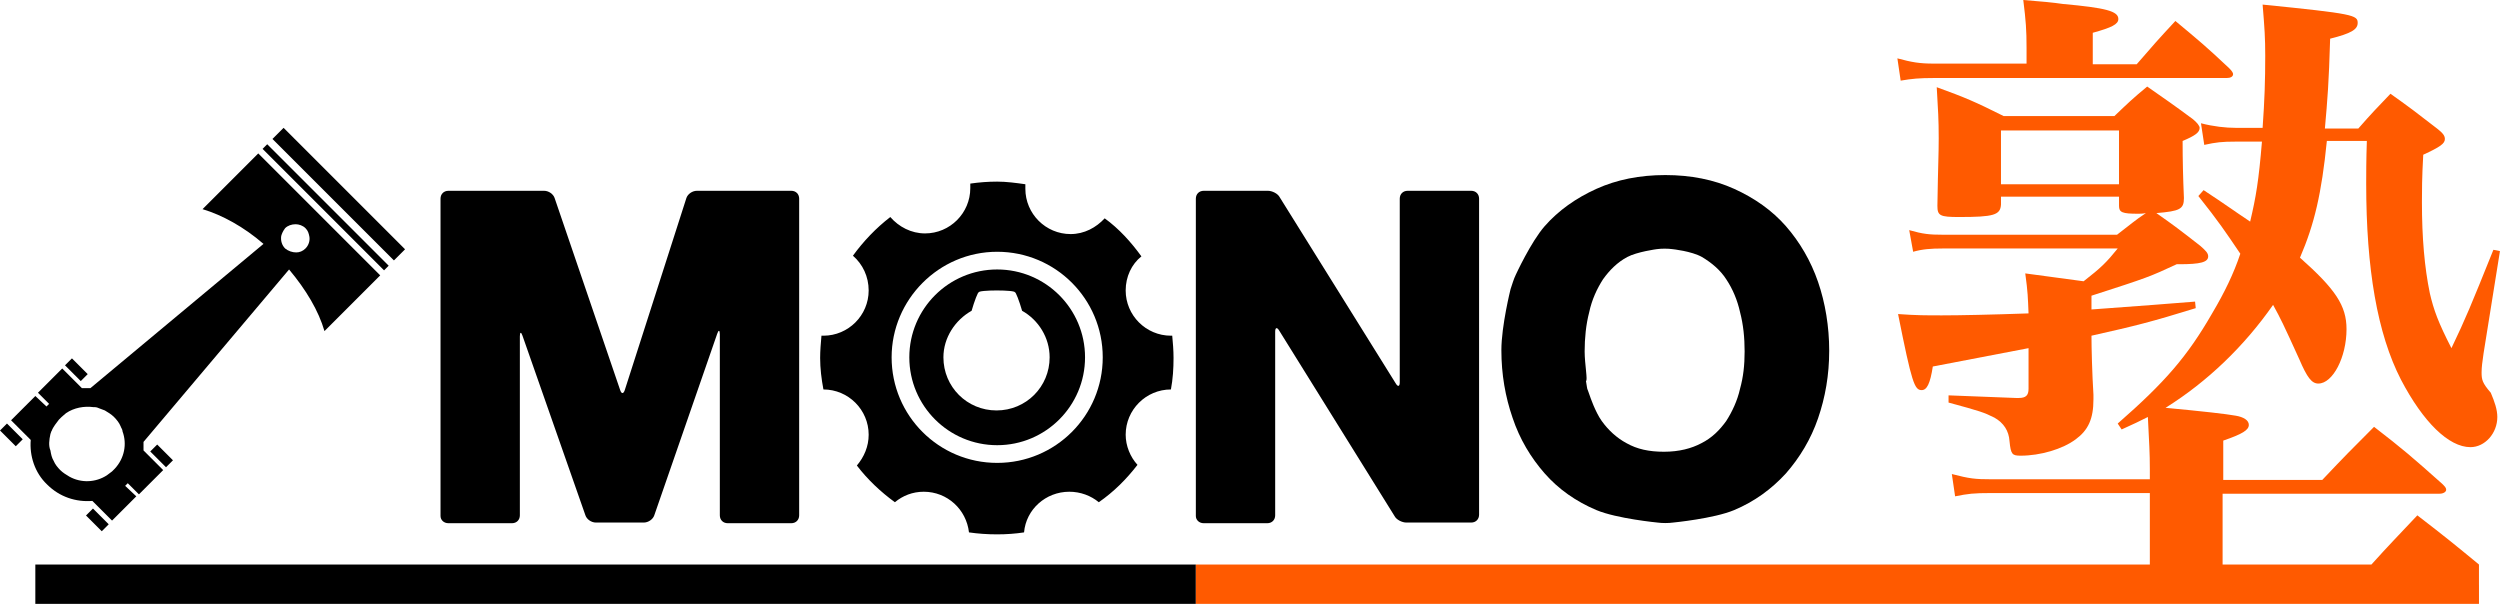 <?xml version="1.0" encoding="UTF-8"?><svg id="_レイヤー_1" xmlns="http://www.w3.org/2000/svg" width="134.51mm" height="32.49mm" viewBox="0 0 381.28 92.1"><defs><style>.cls-1,.cls-2{stroke-width:0px;}.cls-2{fill:#ff5a00;}</style></defs><path class="cls-1" d="M68.38,79.8h9.7c.7,0,1.2-.5,1.2-1.2v-27.3c0-.7.2-.7.4-.1l9.6,27.4c.2.6.9,1.1,1.6,1.1h7.3c.7,0,1.4-.5,1.6-1.1l9.6-27.7c.2-.6.4-.6.4.1v27.6c0,.7.5,1.2,1.2,1.2h9.7c.7,0,1.2-.5,1.2-1.2V30.3c0-.7-.5-1.2-1.2-1.2h-14.4c-.7,0-1.4.5-1.6,1.1l-9.4,29.3c-.2.6-.5.6-.7,0l-10-29.3c-.2-.6-.9-1.1-1.6-1.1h-14.6c-.7,0-1.2.5-1.2,1.2v48.4c0,.6.5,1.1,1.2,1.1Z"/><path class="cls-1" d="M183.58,79.8h9.7c.7,0,1.2-.5,1.2-1.2v-28c0-.7.3-.7.6-.2l17.6,28.3c.3.6,1.2,1,1.8,1h9.9c.7,0,1.2-.5,1.2-1.2V30.3c0-.7-.5-1.2-1.2-1.2h-9.7c-.7,0-1.2.5-1.2,1.2v28c0,.7-.3.7-.6.2l-17.7-28.4c-.3-.6-1.2-1-1.8-1h-9.8c-.7,0-1.2.5-1.2,1.2v48.4c0,.6.5,1.1,1.2,1.1Z"/><path class="cls-1" d="M235.58,72.2c2.1,2.4,4.8,4.3,7.9,5.6,3.1,1.3,9.3,1.9,9.3,1.9.7.1,1.7.1,2.4,0,0,0,6.2-.6,9.3-1.9,3.1-1.3,5.7-3.2,7.9-5.6,2.1-2.4,3.8-5.2,4.9-8.4,1.1-3.2,1.7-6.6,1.7-10.3s-.6-7.3-1.7-10.5-2.8-6.1-4.9-8.5-4.8-4.3-7.9-5.7-6.6-2.1-10.5-2.1-7.4.7-10.5,2.1c-3.1,1.4-5.8,3.3-7.9,5.7-2.1,2.4-4.4,7.4-4.4,7.4-.3.6-.6,1.6-.8,2.2,0,0-1.4,5.6-1.4,9.3s.6,7.1,1.7,10.3c1.1,3.3,2.8,6.1,4.9,8.5ZM241.68,53.6c0-2,.2-4.1.7-6,.4-1.9,1.2-3.6,2.1-5,1-1.4,2.2-2.6,3.7-3.4,1.5-.8,4.5-1.2,4.5-1.2.7-.1,1.7-.1,2.4,0,0,0,2.9.3,4.5,1.2,1.5.9,2.8,2,3.7,3.4,1,1.5,1.7,3.2,2.1,5,.5,1.9.7,3.9.7,6s-.2,3.9-.7,5.7c-.4,1.8-1.2,3.5-2.1,4.9-1,1.4-2.2,2.6-3.8,3.4-1.5.8-3.4,1.3-5.7,1.3s-4.1-.4-5.7-1.3c-1.5-.8-2.8-2-3.8-3.4s-1.8-3.8-1.8-3.8c-.2-.6-.4-1.1-.4-1.1,0,0-.1-.5-.2-1.2.3,0-.2-2.6-.2-4.5Z"/><path class="cls-1" d="M125.58,59.4c3.8,0,6.9,3.1,6.9,6.9,0,1.8-.7,3.4-1.8,4.7,1.6,2.1,3.6,4,5.8,5.6,1.2-1,2.7-1.6,4.4-1.6,3.6,0,6.5,2.7,6.9,6.2,1.4.2,2.8.3,4.3.3,1.4,0,2.8-.1,4.1-.3.3-3.5,3.3-6.2,6.9-6.2,1.7,0,3.3.6,4.5,1.6,2.3-1.6,4.2-3.5,5.9-5.7-1.1-1.2-1.8-2.9-1.8-4.6,0-3.8,3.1-6.9,6.9-6.9.3-1.6.4-3.2.4-4.8,0-1.2-.1-2.3-.2-3.4h-.2c-3.8,0-6.9-3.1-6.9-6.9,0-2.1.9-4,2.4-5.2-1.6-2.2-3.4-4.2-5.6-5.8-1.3,1.4-3.1,2.4-5.2,2.4-3.8,0-6.9-3.1-6.9-6.9v-.7c-1.4-.2-2.9-.4-4.3-.4s-2.7.1-4.1.3v.7c0,3.8-3.1,6.9-6.9,6.9-2.1,0-4-1-5.3-2.5-2.2,1.7-4.1,3.7-5.7,5.9,1.5,1.3,2.4,3.2,2.4,5.3,0,3.8-3.1,6.9-6.9,6.9h-.3c-.1,1.1-.2,2.3-.2,3.4,0,1.6.2,3.2.5,4.8h0ZM152.08,38.4c8.9,0,16.1,7.2,16.1,16.1s-7.2,16.1-16.1,16.1-16.1-7.2-16.1-16.1c0-8.8,7.2-16.1,16.1-16.1Z"/><path class="cls-1" d="M152.08,67.9c7.4,0,13.4-6,13.4-13.4s-6-13.4-13.4-13.4-13.4,6-13.4,13.4,6,13.4,13.4,13.4ZM148.18,47.4c.4-1.4,1-3,1.1-2.8-.2-.4,5.7-.4,5.5,0,.1-.2.7,1.4,1.1,2.8,2.5,1.4,4.2,4.1,4.2,7.1,0,4.5-3.6,8.1-8.1,8.1s-8.1-3.6-8.1-8.1c0-3,1.8-5.7,4.3-7.1Z"/><rect class="cls-1" x="50.46" y="16.51" width="2.4" height="26.2" transform="translate(-5.81 45.2) rotate(-45)"/><rect class="cls-1" x="49.16" y="18.51" width="1" height="26.2" transform="translate(-7.81 44.38) rotate(-45)"/><path class="cls-1" d="M7.18,73.9c1.9,1.9,4.4,2.7,6.9,2.5l3,3,3.7-3.7-1.7-1.6q.1-.1.2-.2t.2-.2l1.7,1.7,3.7-3.7-3-3v-1.3l22.2-26.3c2.6,3.1,4.5,6.3,5.4,9.4l8.5-8.5-8.6-8.6-1.5-1.5-8.5-8.5-8.5,8.5c3,.9,6.3,2.7,9.3,5.3l-26.4,22h-1.3l-3-3-3.7,3.7,1.7,1.7-.2.2-.2.2-1.7-1.6-3.7,3.7,3,3c-.2,2.4.6,5,2.5,6.8ZM42.88,36c.1-.4.3-.8.6-1.2.4-.4,1-.6,1.6-.6.5,0,1.1.2,1.5.6.4.4.5.8.6,1.3.1.6-.1,1.3-.6,1.8-.4.4-.9.6-1.4.6-.6,0-1.2-.2-1.7-.6-.5-.5-.7-1.2-.6-1.9ZM7.68,66.2c.1-.2.1-.4.2-.5.1-.3.3-.6.5-.9s.4-.5.6-.8l.2-.2.2-.2c.2-.2.5-.4.7-.6,1.2-.8,2.7-1.1,4.2-.9h.2c.2,0,.5.1.7.2h0c.3.1.5.2.8.3h0c.5.3,1,.6,1.4,1s.8.9,1,1.4h0c.1.3.3.5.3.8h0c.7,1.9.3,4.1-1.2,5.7q-.1.1-.2.2-.1.1-.2.2c-.3.2-.5.4-.8.6-1.7,1.1-3.9,1.2-5.7.2h0c-.5-.3-1-.6-1.4-1s-.8-.9-1-1.4h0c-.3-.5-.4-1-.5-1.6-.3-.7-.2-1.6,0-2.5Z"/><rect class="cls-1" x="10.88" y="54.69" width="1.5" height="3.4" transform="translate(-36.46 24.74) rotate(-45)"/><rect class="cls-1" x=".98" y="64.63" width="1.5" height="3.4" transform="translate(-46.4 20.65) rotate(-45)"/><rect class="cls-1" x="23.89" y="67.83" width="1.5" height="3.4" transform="translate(-41.95 37.79) rotate(-45)"/><rect class="cls-1" x="14.09" y="77.59" width="1.5" height="3.4" transform="translate(-51.72 33.72) rotate(-45)"/><path class="cls-2" d="M335.48,19.5c0-.3-.4-.8-1-1.3-3.1-2.3-4-2.9-7-5-2.3,1.9-2.9,2.5-5,4.5h-16.9c-4.4-2.2-5.8-2.8-10.2-4.4.2,3.5.3,4.9.3,7.8,0,2.6-.1,3.8-.2,10.3,0,1.5.4,1.7,3.3,1.7,5.3,0,6.3-.3,6.4-1.9v-1.2h18v1.4c0,1,.5,1.2,2.9,1.2.3,0,.7,0,1.2-.1-1.8,1.2-2.3,1.7-4.4,3.3h-26.6c-2,0-3-.1-5.1-.7l.6,3.3c1.4-.4,2.7-.5,4.5-.5h26.7c-1.7,2.1-2.5,2.9-5.2,5q-4.5-.6-8.9-1.2c.4,2.9.4,3.7.5,6.1-5.8.2-10.5.3-13.2.3-2.5,0-3.9,0-6.7-.2,2.1,10.5,2.5,11.6,3.6,11.6.8,0,1.3-1,1.7-3.6q5.3-1,14.6-2.8v6.2c0,1-.4,1.4-1.5,1.4h-.4q-2.9-.1-10.3-.4v1.1c4.8,1.3,5.4,1.5,7,2.3,1.4.8,2.2,2,2.3,3.6.2,2,.4,2.2,1.7,2.2,3,0,6.4-1,8.4-2.5,1.9-1.4,2.7-3.1,2.7-6.1v-.7c-.2-3.2-.3-7.1-.3-9,6.7-1.5,9.1-2.1,15.9-4.2l-.1-1q-4.8.4-15.8,1.2v-2.1c8.7-2.8,8.9-2.9,13-4.8h.4c3.2,0,4.4-.3,4.4-1.2,0-.5-.4-.9-1.2-1.6-3.2-2.5-4-3.1-6.7-5,3.6-.3,4.2-.6,4.2-2.3q-.2-4.5-.2-8.7c1.9-.8,2.6-1.3,2.6-2ZM323.18,28.1h-18v-8.2h18v8.2Z"/><path class="cls-2" d="M294.88,11.9h44.7c.6,0,1-.2,1-.6,0-.2-.2-.5-.6-.9-3.5-3.3-4.6-4.2-8.2-7.2-2.6,2.8-3.4,3.7-5.9,6.6h-6.7v-4.8c2.9-.8,3.9-1.3,3.9-2.1,0-1.2-1.9-1.7-8.5-2.3-1.3-.2-3.4-.4-6-.6.4,3.2.5,4.6.5,7.3v2.4h-14.2c-2.1,0-3.3-.2-5.5-.8l.5,3.4c1.7-.3,2.9-.4,5-.4Z"/><rect class="cls-1" x="5.38" y="86.1" width="177" height="6"/><path class="cls-2" d="M378.08,89.2v-3.1c-3.4-2.8-5.1-4.2-9.4-7.5-3.1,3.3-4.3,4.5-7,7.5h-22.7v-10.8h33.1c.6,0,1-.3,1-.6s-.2-.5-.6-.9c-4.6-4.1-6-5.3-10.4-8.7-3.4,3.4-4.5,4.5-7.9,8.1h-15.1v-6c2.9-1,3.9-1.6,3.9-2.4,0-.7-.8-1.2-2-1.4q-2.2-.4-10.7-1.2c6.4-4,12-9.4,16.4-15.7,1.2,2.2,1.5,2.8,4,8.3,1.2,2.8,1.9,3.7,2.9,3.7,2.2,0,4.3-4,4.3-8.3,0-3.6-1.7-6.1-7.1-10.9,2.2-5.1,3.3-9.8,4.1-17.8h6.1c-.1,2.9-.1,5.1-.1,6.5,0,13,1.7,22.9,5.3,29.9,3.4,6.5,7.3,10.3,10.6,10.3,2.2,0,4.1-2.1,4.1-4.6,0-1.1-.4-2.3-1-3.7-1.3-1.5-1.4-2-1.4-3.1,0-.7.1-1.6.3-2.9l2.5-15.6-1-.2c-3.5,8.7-4.2,10.4-6.4,15-2-3.9-2.7-5.8-3.3-8.4-.8-3.9-1.2-8.4-1.2-13.9,0-1.6,0-3.6.2-7.2,2.6-1.2,3.3-1.7,3.3-2.4,0-.5-.3-.9-1.2-1.6-3.1-2.4-4-3.1-7.1-5.3-2.1,2.2-2.8,2.9-4.9,5.3h-5.1c.4-4.5.6-6.9.8-13.7,3.2-.8,4.2-1.4,4.2-2.4,0-1.2-.6-1.4-14.5-2.8.3,3.6.4,5.1.4,7.8,0,3.8-.1,6.8-.4,11h-4.1c-1.5,0-3.4-.2-5.3-.7l.5,3.3c1.8-.4,2.7-.5,4.8-.5h4c-.5,6-.9,8.4-1.8,12.2-2.7-1.8-3.6-2.5-7.1-4.8l-.8.9c3.1,3.9,4.1,5.4,6.4,8.8-1,3-2.4,5.9-4.3,9.1-3.8,6.6-7.2,10.5-14.4,16.8l.6.9c2-.9,2.6-1.2,4-1.9.2,4.1.3,5.4.3,8v1.5h-24.1c-2.6,0-3.4-.1-6.1-.8l.5,3.4c2-.4,2.8-.5,5.5-.5h24.2v10.9h-145.5v6h195.7v-2.9Z"/></svg>